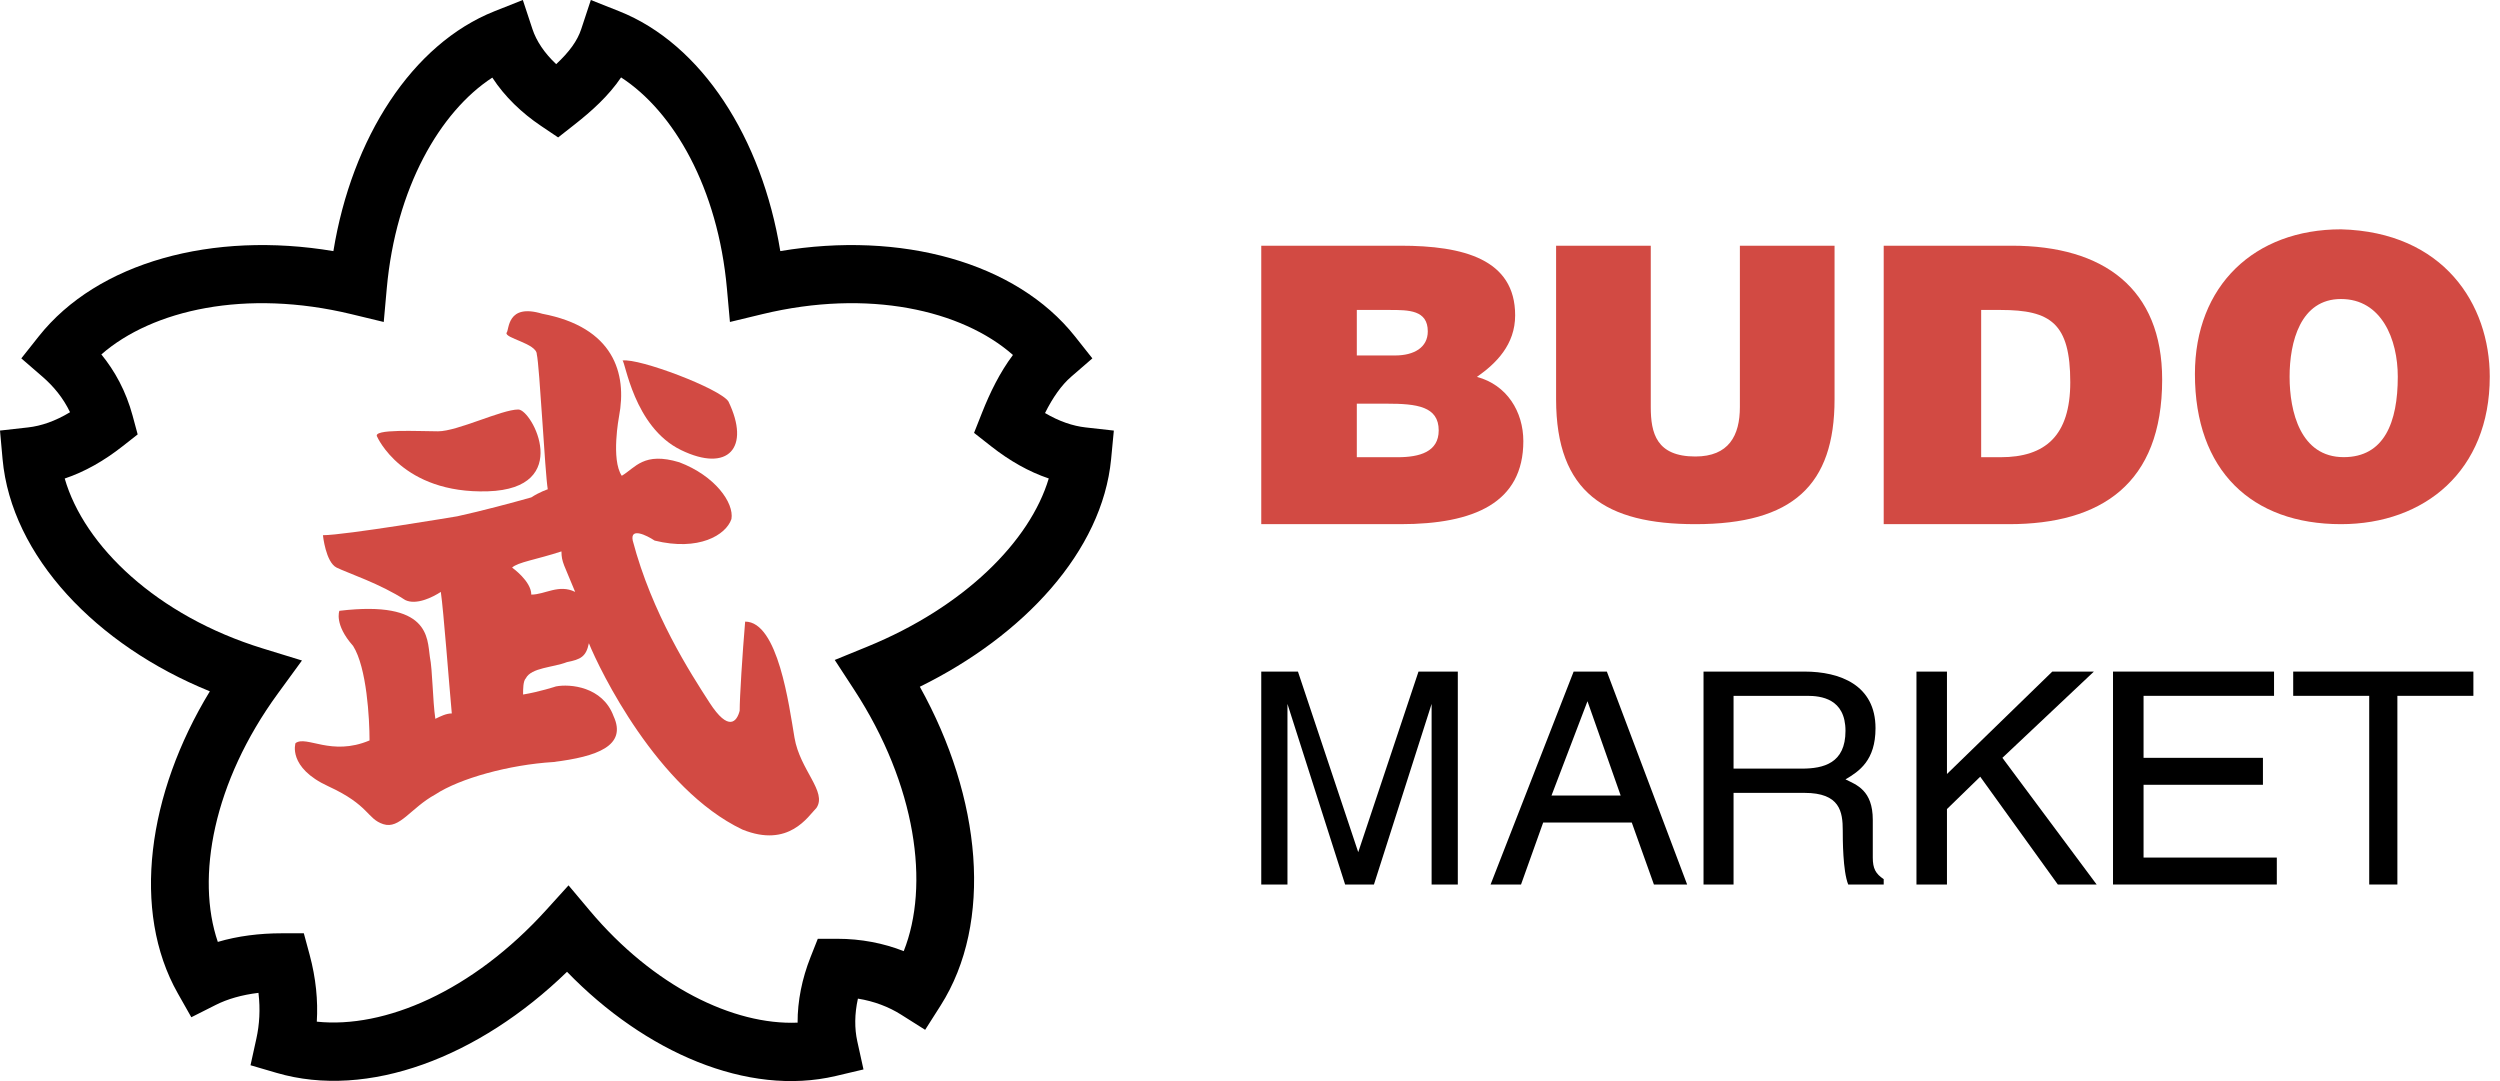 <?xml version="1.0" encoding="UTF-8"?> <svg xmlns="http://www.w3.org/2000/svg" width="185" height="80" viewBox="0 0 185 80" fill="none"> <path d="M58.793 54.592C58.388 52.194 57.576 45.999 55.141 45.999C54.938 48.397 54.736 51.595 54.736 52.594C54.533 53.393 53.924 54.193 52.504 51.994C51.084 49.796 48.243 45.4 46.823 40.004C46.62 39.005 47.837 39.605 48.446 40.004C51.692 40.804 53.721 39.605 54.127 38.406C54.33 37.207 52.91 35.208 50.272 34.209C47.635 33.41 47.026 34.609 46.011 35.208C45.2 34.009 45.809 30.812 45.809 30.812C46.417 27.614 45.403 24.217 40.128 23.218C37.49 22.419 37.693 24.417 37.49 24.617C37.287 25.017 39.722 25.416 39.722 26.216C39.925 27.015 40.331 35.008 40.534 36.207C40.534 36.207 39.925 36.407 39.316 36.807C37.896 37.207 35.664 37.806 33.838 38.206C33.838 38.206 25.52 39.605 23.897 39.605C23.897 39.605 24.1 41.603 24.911 42.003C25.723 42.402 28.157 43.202 29.983 44.401C30.795 44.8 32.012 44.201 32.621 43.801C32.824 45.2 33.23 50.596 33.433 52.794C33.027 52.794 32.621 52.994 32.215 53.193C32.012 51.795 32.012 49.596 31.809 48.597C31.607 47.198 31.809 44.401 25.114 45.2C25.114 45.2 24.709 46.199 26.129 47.798C27.143 49.397 27.346 53.193 27.346 54.792C24.506 55.991 22.68 54.392 21.868 54.992C21.868 54.992 21.259 56.791 24.303 58.189C27.346 59.588 27.143 60.587 28.36 60.987C29.578 61.387 30.389 59.788 32.215 58.789C34.041 57.59 37.693 56.591 40.939 56.391C44.185 55.991 46.417 55.192 45.403 52.994C44.591 50.795 42.157 50.596 41.142 50.795C41.142 50.795 39.925 51.195 38.708 51.395C38.708 50.995 38.708 50.396 38.91 50.196C39.316 49.397 40.939 49.397 41.954 48.997C42.968 48.797 43.374 48.597 43.577 47.598C44.388 49.596 48.649 58.389 54.938 61.387C58.388 62.785 59.808 60.388 60.416 59.788C61.228 58.589 59.199 56.99 58.793 54.592ZM39.316 44.001C39.316 43.002 37.896 42.003 37.896 42.003C38.302 41.603 39.722 41.403 41.548 40.804C41.548 41.603 41.751 41.803 42.562 43.801C41.345 43.202 40.331 44.001 39.316 44.001Z" fill="#D24A43"></path> <path d="M36.102 36.357C42.449 36.155 39.378 30.303 38.354 30.303C37.126 30.303 33.85 31.917 32.416 31.917C30.983 31.917 27.503 31.715 27.912 32.321C27.912 32.321 29.755 36.558 36.102 36.357Z" fill="#D24A43"></path> <path d="M50.394 33.303C53.902 35.007 55.553 33.114 53.902 29.706C53.283 28.76 47.299 26.488 46.06 26.678C46.267 26.678 46.886 31.599 50.394 33.303Z" fill="#D24A43"></path> <path fill-rule="evenodd" clip-rule="evenodd" d="M38.69 0L39.401 2.154C39.693 3.038 40.291 3.932 41.158 4.747C42.132 3.838 42.724 3.023 43.011 2.154L43.722 0L45.815 0.83C51.918 3.252 56.377 10.208 57.742 18.582C66.656 17.083 75.188 19.391 79.548 24.894L80.835 26.52L79.27 27.875C78.549 28.5 77.912 29.406 77.331 30.565C78.394 31.189 79.394 31.523 80.334 31.629L82.424 31.863L82.222 33.977C81.569 40.788 75.752 47.044 68.068 50.819C72.639 59.03 73.524 68.254 69.6 74.417L68.461 76.207L66.675 75.079C65.776 74.511 64.695 74.093 63.486 73.898C63.233 75.04 63.231 76.11 63.44 77.059L63.898 79.139L61.842 79.624C55.325 81.16 47.738 77.875 41.96 71.913C35.441 78.239 27.224 81.375 20.46 79.391L18.538 78.828L18.972 76.855C19.199 75.824 19.273 74.699 19.126 73.471C17.893 73.62 16.826 73.929 15.964 74.365L14.158 75.276L13.157 73.507C9.713 67.419 10.908 58.745 15.529 51.157C7.136 47.759 0.837 41.155 0.189 33.965L0 31.862L2.078 31.629C3.049 31.52 4.082 31.168 5.183 30.504C4.67 29.434 3.958 28.582 3.142 27.875L1.577 26.52L2.865 24.894C7.224 19.391 15.756 17.083 24.671 18.582C26.035 10.208 30.494 3.252 36.597 0.83L38.69 0ZM36.431 5.742C32.545 8.275 29.288 13.928 28.62 21.347L28.397 23.826L25.999 23.247C18.194 21.362 11.286 22.928 7.5 26.227C8.496 27.45 9.321 28.94 9.813 30.761L10.187 32.147L9.065 33.028C7.697 34.103 6.27 34.914 4.789 35.411C6.226 40.393 11.6 45.575 19.459 47.99L22.345 48.877L20.556 51.329C15.773 57.885 14.49 64.941 16.118 69.701C17.596 69.265 19.203 69.063 20.853 69.063H22.483L22.912 70.65C23.381 72.388 23.538 74.042 23.443 75.603C28.442 76.129 34.958 73.374 40.437 67.321L42.072 65.516L43.639 67.381C48.363 73.004 54.286 75.873 59.022 75.676C59.017 74.067 59.348 72.422 59.981 70.824L60.517 69.47H61.962C63.714 69.47 65.377 69.794 66.876 70.384C68.806 65.531 67.825 58.121 63.203 51.032L61.771 48.837L64.184 47.851C71.36 44.917 76.223 40.047 77.608 35.406C76.132 34.909 74.71 34.099 73.347 33.028L72.08 32.033L72.676 30.528C73.256 29.064 73.982 27.567 74.958 26.267C71.182 22.941 64.25 21.354 56.413 23.247L54.015 23.826L53.792 21.347C53.123 13.915 49.856 8.255 45.96 5.729C45.029 7.106 43.779 8.225 42.516 9.217L41.302 10.17L40.023 9.309C38.62 8.364 37.353 7.161 36.431 5.742Z" fill="black"></path> <path d="M93.535 18.182H103.636C108.283 18.182 112.121 19.172 112.121 23.333C112.121 25.513 110.707 26.9 109.293 27.89C111.515 28.485 112.727 30.466 112.727 32.646C112.727 37.203 109.091 38.788 103.636 38.788H93.333V18.182H93.535ZM100.404 26.305H103.232C104.646 26.305 105.656 25.711 105.656 24.522C105.656 22.937 104.242 22.937 102.828 22.937H100.404V26.305ZM100.404 33.834H103.434C105.05 33.834 106.464 33.438 106.464 31.853C106.464 30.07 104.848 29.872 102.626 29.872H100.404V33.834Z" fill="#D24A43"></path> <path d="M122.157 18.182V30.122C122.157 32.048 122.57 33.781 125.454 33.781C127.927 33.781 128.751 32.24 128.751 30.122V18.182H135.757V29.544C135.757 35.899 132.667 38.788 125.454 38.788C118.86 38.788 115.151 36.477 115.151 29.544V18.182H122.157Z" fill="#D24A43"></path> <path d="M139.394 18.182H148.872C155.672 18.182 160 21.352 160 28.089C160 35.816 155.466 38.788 148.666 38.788H139.394V18.182ZM146.606 33.834H148.048C151.345 33.834 153.2 32.249 153.2 28.287C153.2 23.928 151.757 22.937 148.048 22.937H146.606V33.834Z" fill="#D24A43"></path> <path d="M184.242 27.879C184.242 34.821 179.438 38.788 173.233 38.788C166.627 38.788 162.424 34.821 162.424 27.68C162.424 21.135 166.828 16.97 173.233 16.97C180.839 17.168 184.242 22.523 184.242 27.879ZM169.43 27.879C169.43 30.457 170.23 33.829 173.433 33.829C176.436 33.829 177.436 31.251 177.436 27.879C177.436 25.102 176.235 22.127 173.233 22.127C170.23 22.127 169.43 25.3 169.43 27.879Z" fill="#D24A43"></path> <path d="M96.048 49.697L100.509 63.061L104.969 49.697H107.878V65.454H105.939V56.08C105.939 55.681 105.939 53.686 105.939 52.09L101.672 65.454H99.539L95.272 52.09C95.272 53.487 95.272 55.481 95.272 56.08V65.454H93.333V49.697H96.048Z" fill="black"></path> <path d="M114.195 60.867L112.556 65.454H110.303L116.449 49.697H118.907L124.848 65.454H122.39L120.751 60.867H114.195ZM119.931 58.872L117.473 51.891L114.81 58.872H119.931Z" fill="black"></path> <path d="M128.283 65.454H126.061V49.697H133.535C136.162 49.697 138.788 50.694 138.788 53.886C138.788 56.279 137.576 57.077 136.566 57.675C137.374 58.074 138.586 58.473 138.586 60.667V63.46C138.586 64.258 138.788 64.657 139.394 65.056V65.454H136.768C136.364 64.457 136.364 62.064 136.364 61.465C136.364 60.069 136.162 58.673 133.535 58.673H128.283V65.454ZM128.283 56.878H133.333C134.949 56.878 136.566 56.479 136.566 54.085C136.566 51.692 134.747 51.492 133.737 51.492H128.283V56.878Z" fill="black"></path> <path d="M144.075 57.277L151.87 49.697H154.947L148.177 56.08L155.152 65.454H152.28L146.536 57.476L144.075 59.87V65.454H141.818V49.697H144.075V57.277Z" fill="black"></path> <path d="M168.484 65.454H156.363V49.697H168.279V51.492H158.623V56.08H167.457V58.074H158.623V63.46H168.484V65.454Z" fill="black"></path> <path d="M177.406 65.454H175.322V51.492H169.697V49.697H183.031V51.492H177.406V65.454Z" fill="black"></path> </svg> 